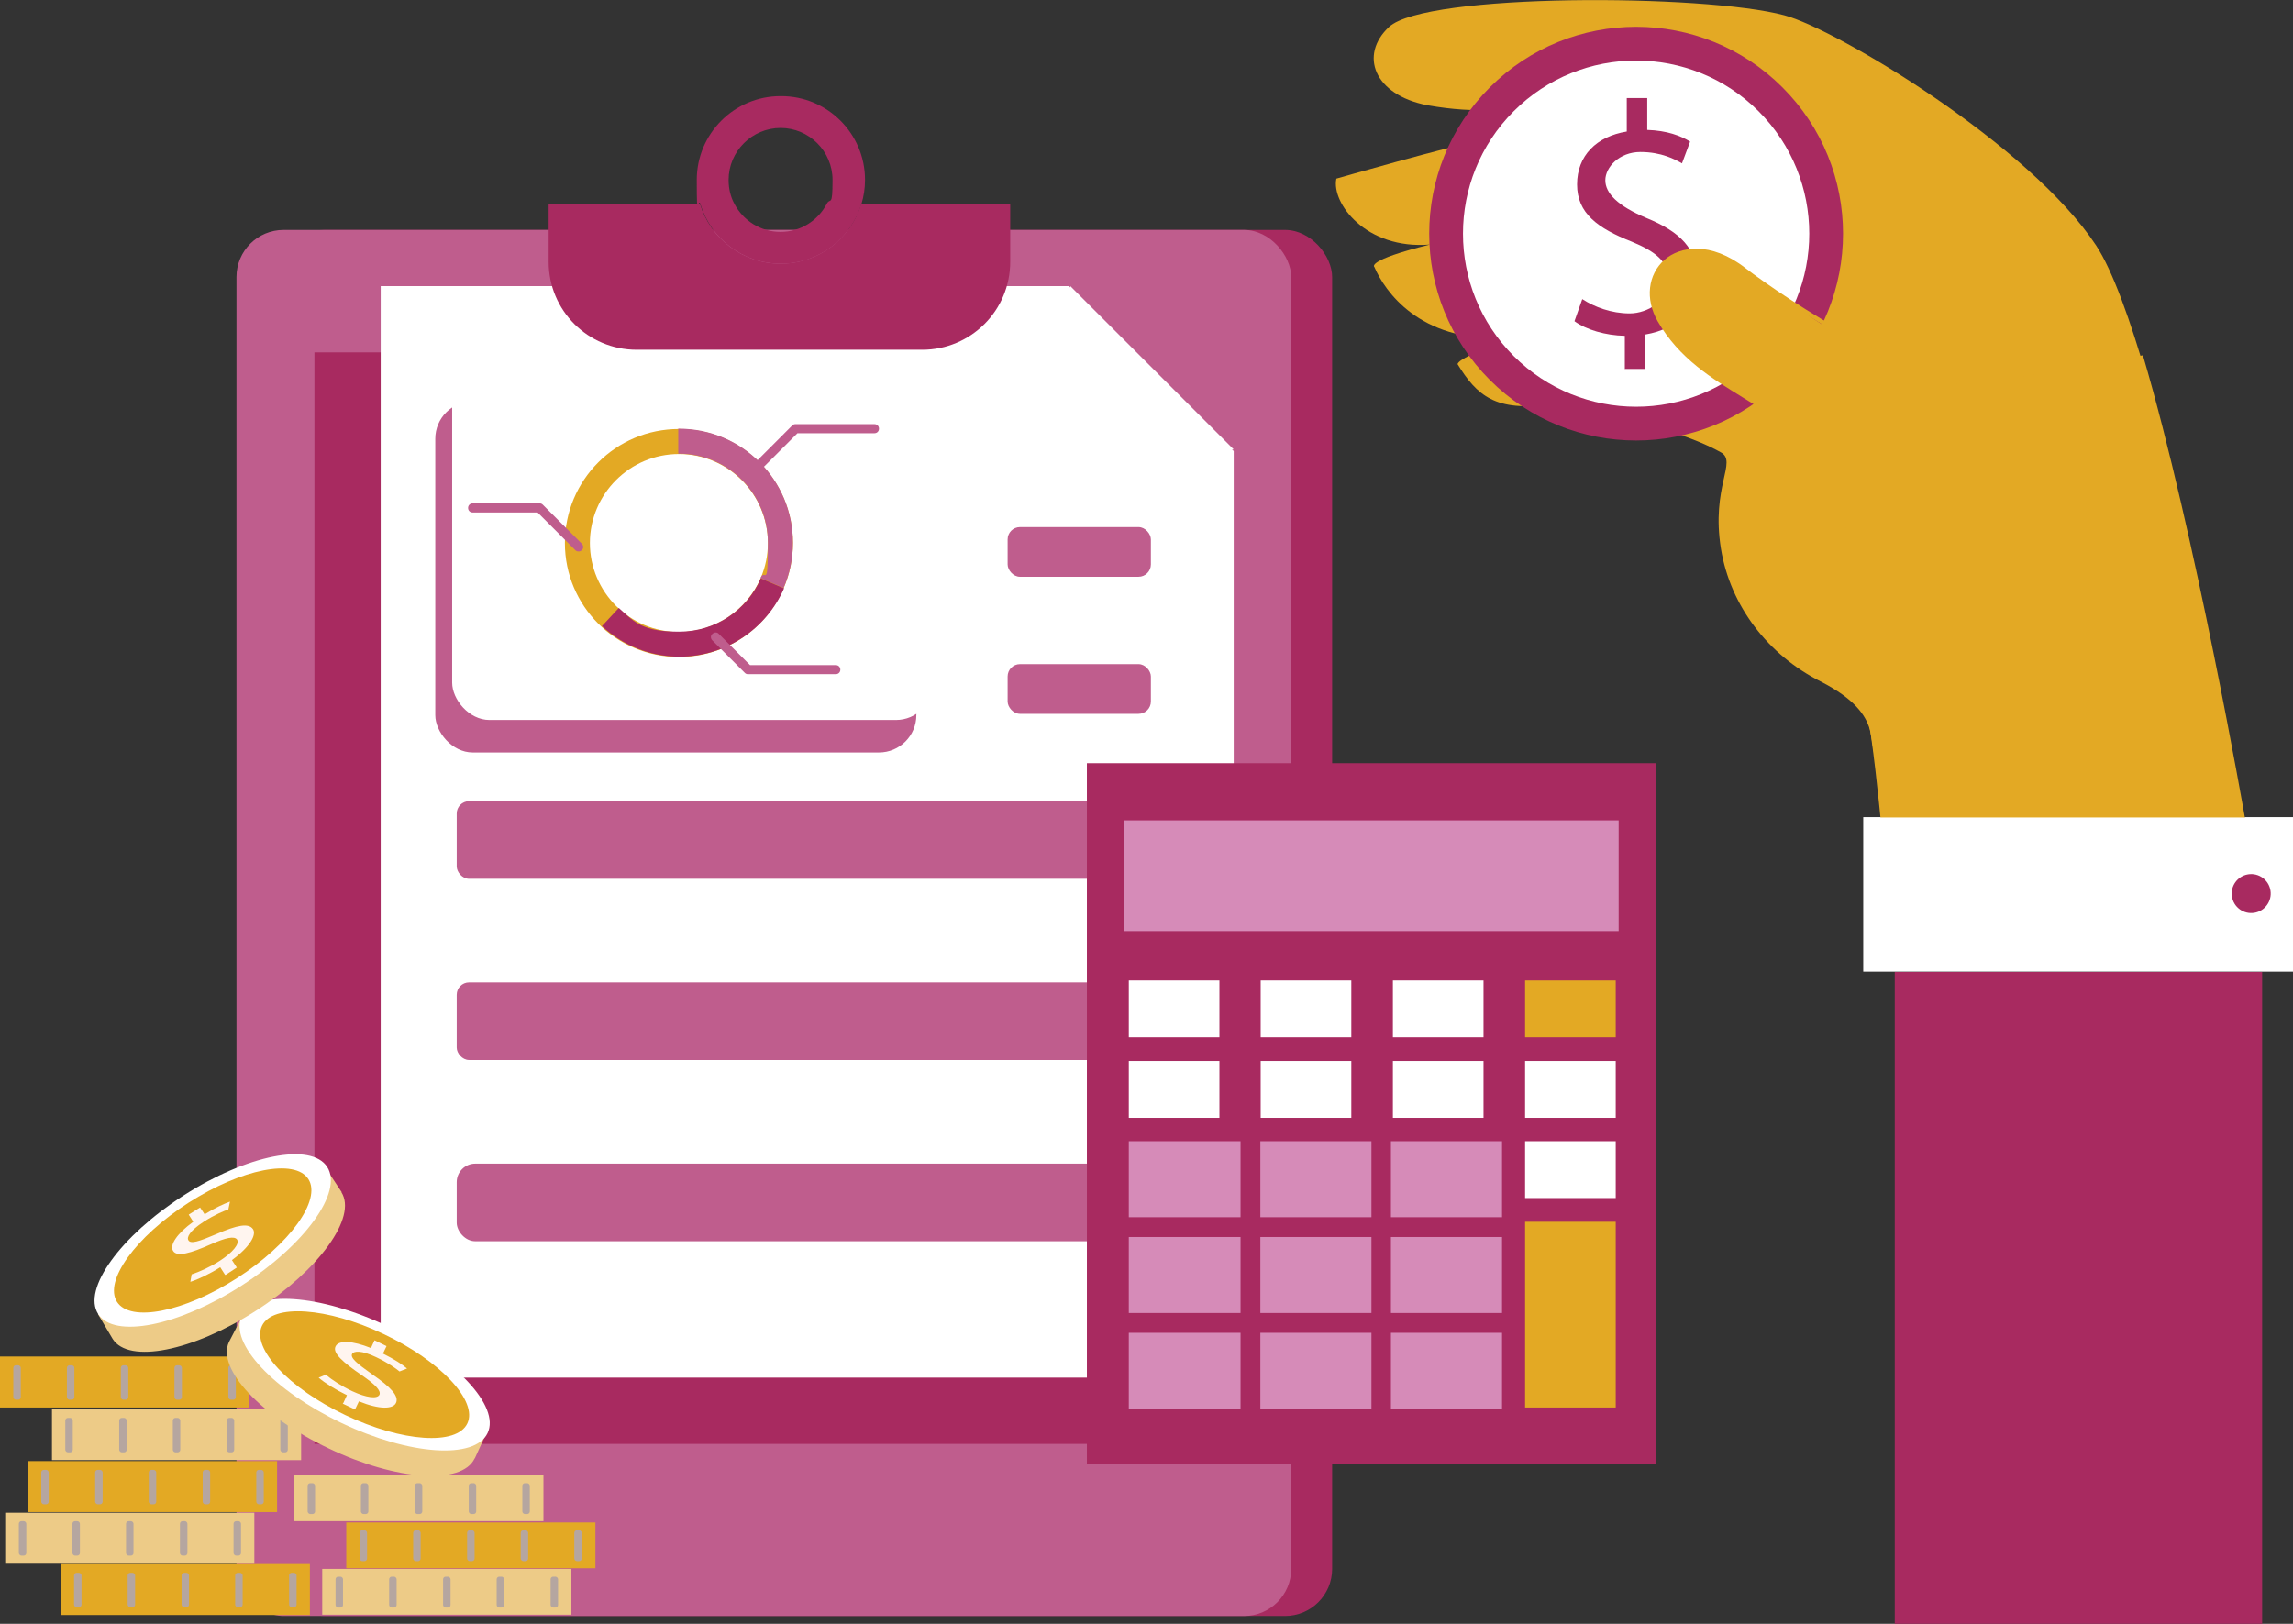 <svg xmlns="http://www.w3.org/2000/svg" viewBox="0 0 705.9 500"><rect x="0" y="0" width="705.9" height="500" fill="#333333" stroke="none"/><defs><style>      .cls-1 {        fill: none;      }      .cls-1, .cls-2, .cls-3, .cls-4, .cls-5, .cls-6, .cls-7, .cls-8, .cls-9 {        stroke-width: 0px;      }      .cls-10 {        mix-blend-mode: multiply;      }      .cls-2 {        fill: #a82a60;      }      .cls-3 {        fill: #edcb87;      }      .cls-4 {        fill: #b5a6a0;      }      .cls-5 {        fill: #bf5d8d;      }      .cls-11 {        isolation: isolate;      }      .cls-6 {        fill: #d68bb8;      }      .cls-7 {        fill: #fff;      }      .cls-8 {        fill: #e3a924;      }      .cls-9 {        fill: #fff5ef;      }    </style></defs><g class="cls-11"><g id="Layer_1" data-name="Layer 1"><g><g><path class="cls-8" d="M529.8,169c2.9,17.7,14.6,32.7,30.6,40.8,11,5.6,13.8,10.7,15,14.1,1.6,4.8,4.3,32.5,4.3,32.5h112s-26.1-149.9-46.4-180.8c-20.3-30.9-79.8-66.6-96-70.9-24.6-6.6-110.5-6.9-121.7,3.6-9.2,8.6-4.7,20.9,11.8,24.1,16.3,2.9,24.8.7,24.8.7,32.4,5.5,76.3,5.9,76.3,5.9,0,0-75.7,2.7-84.8,4.3-9.1,1.6-44.3,11.7-44.3,11.7-1.6,7.5,9.1,21.9,28.8,20.3-19.9,4.9-17.1,6.9-17.1,6.9,3.2,7.5,13.9,22.9,39.5,21.9-8.5,4.8-13.3,6.4-13.9,8,5.9,9.6,11.7,14.9,28.8,12.3,30.4,5.3,44.8,10.7,52.3,14.9,5.1,2.9-3.1,10.5,0,29.7Z"></path><rect class="cls-7" x="573.6" y="251.6" width="132.3" height="47.6"></rect><rect class="cls-2" x="583.3" y="299.3" width="113.1" height="200.7"></rect><circle class="cls-2" cx="693.1" cy="274.9" r="6" transform="translate(-35.1 114.6) rotate(-9.2)"></circle><g class="cls-10"><path class="cls-8" d="M540.5,54.4c-.2-.3-.6-.4-.9-.2-8.4,5.6-13.5,11.1-16.7,15.7-.1,0-.2-.1-.3-.1-.5,0-49.8-1.8-56.5-2.5,0,0-.2,0-.3,0-6.1,1.8-18.3,5.3-20.8,5.3s-.7.3-.7.7.3.7.7.7c3.2,0,19.3-4.8,21-5.3,6.9.7,50.8,2.3,56,2.5-3.4,5.3-4.1,8.9-4.1,9.2,0,.4.2.7.6.8,0,0,0,0,.1,0,.3,0,.6-.2.7-.6,0-.1,2.3-12.7,21-25.1.3-.2.4-.6.2-.9Z"></path></g><g><circle class="cls-2" cx="503.7" cy="72" r="63.7" transform="translate(96.6 377.2) rotate(-45)"></circle><circle class="cls-7" cx="503.7" cy="72" r="53.3" transform="translate(96.6 377.2) rotate(-45)"></circle><path class="cls-2" d="M500.2,113.7v-10.3c-5.9-.1-12-1.9-15.5-4.5l2.4-6.8c3.7,2.4,8.9,4.4,14.6,4.4s12.1-4.2,12.1-10-4-9-11.5-12.1c-10.4-4.1-16.8-8.7-16.8-17.6s6-14.8,15.3-16.3v-10.3h6.3v9.8c6.1.2,10.3,1.8,13.2,3.6l-2.5,6.7c-2.1-1.2-6.3-3.5-12.8-3.5s-10.8,4.7-10.8,8.7,3.8,7.9,12.6,11.6c10.5,4.3,15.7,9.5,15.7,18.6s-5.6,15.5-16,17.3v10.6h-6.4Z"></path></g><g><path class="cls-8" d="M690.9,251.7h-112s-2.7-27.7-4.3-32.5c-.7-2-1.9-4.7-5.1-7.6l-2.7-19.9s-3.7-8.8-1.8-18.7c1.8-9.9,5.5-15.3,4.2-20.5-1.4-5.2-7-13.7-15.3-19-8.3-5.3-25.3-16.9-25.3-16.9,0,0-10.6-7.8-15.6-14.2-5-6.4-6.8-16.1-1.5-20.8,5.3-4.8,13.4-5.8,20.6-1.7,7.1,4.1,23.6,17.3,32.1,21.9,8.4,4.7,29.4,14.6,38.2,16.4,8.8,1.7,16.7-1.5,16.7-1.5l40.6-7.3c16.2,55.1,31.4,142.4,31.4,142.4Z"></path><g class="cls-10"><path class="cls-8" d="M566.9,194.8c-.3,0-.5-.2-.6-.5-4.7-13.3-2.2-21.9.2-30.1.7-2.5,1.4-4.8,1.9-7.2,2-10-10.4-20.2-22.8-28.8-2.8-2-5.8-3.8-8.9-5.7-9.7-6-19.8-12.1-26.4-23.6-3.9-6.8-3-14.4,2.1-18.9,4.7-4.1,14.1-5.9,25,2.6,10.9,8.4,55.9,39,77.7,34.7.4,0,.7.2.8.5,0,.4-.2.7-.5.8-22.3,4.4-67.8-26.5-78.8-35-10.3-8-19-6.4-23.3-2.7-4.6,4-5.4,10.9-1.8,17.2,6.4,11.2,16.3,17.3,25.9,23.1,3.1,1.9,6.1,3.7,8.9,5.7,12.8,8.9,25.5,19.5,23.4,30.2-.5,2.5-1.2,5-1.9,7.3-2.4,8-4.8,16.4-.2,29.3.1.4,0,.7-.4.9,0,0-.2,0-.2,0Z"></path></g><g class="cls-10"><path class="cls-8" d="M529.9,105.5c-.3,0-.5,0-.8,0-5.8-.7-16.1-9.9-17.6-17.2,0-.4.2-.7.5-.8.4,0,.7.2.8.5,1.4,6.6,11.3,15.5,16.5,16.2,2.4.3,5.4-1.2,7.6-3.8,2.2-2.6,3.1-5.7,2.4-8.1-.1-.4,0-.7.4-.9.4-.1.7,0,.9.4.9,2.9,0,6.4-2.6,9.4-2.3,2.7-5.3,4.3-8,4.3Z"></path></g></g></g><g><rect class="cls-2" x="85.4" y="70.8" width="324.7" height="426.8" rx="14.5" ry="14.5"></rect><rect class="cls-5" x="72.8" y="70.8" width="324.7" height="426.8" rx="14.5" ry="14.5"></rect><g><polygon class="cls-2" points="359.4 444.6 96.8 444.6 96.8 108.5 308.7 108.5 359.4 159.3 359.4 444.6"></polygon><polygon class="cls-7" points="379.8 424.2 117.2 424.2 117.2 88.1 329.1 88.1 379.8 138.9 379.8 424.2"></polygon><polygon class="cls-7" points="329.5 88.1 379.8 138.4 328.1 138.4 329.5 88.1"></polygon><rect class="cls-5" x="310.2" y="162.3" width="44.1" height="15.3" rx="3.8" ry="3.8"></rect><rect class="cls-5" x="310.2" y="204.5" width="44.1" height="15.3" rx="3.8" ry="3.8"></rect><rect class="cls-5" x="140.6" y="246.7" width="213.7" height="23.9" rx="3.8" ry="3.8"></rect><rect class="cls-5" x="140.6" y="302.5" width="213.7" height="23.9" rx="3.8" ry="3.8"></rect><rect class="cls-5" x="140.6" y="358.3" width="213.7" height="23.9" rx="5.7" ry="5.7"></rect><g><rect class="cls-5" x="134" y="123.6" width="148.1" height="108.1" rx="11.5" ry="11.5"></rect><rect class="cls-7" x="139.2" y="113.6" width="148.1" height="108.1" rx="11.5" ry="11.5"></rect><path class="cls-8" d="M209,132.1c-19.4,0-35.1,15.7-35.1,35.1s15.7,35.1,35.1,35.1,35.1-15.7,35.1-35.1-15.7-35.1-35.1-35.1ZM209,194.6c-15.1,0-27.4-12.3-27.4-27.4s12.3-27.4,27.4-27.4,27.4,12.3,27.4,27.4-12.3,27.4-27.4,27.4Z"></path><path class="cls-5" d="M241.2,181.1c1.9-4.3,2.9-9,2.9-14,0-19.4-15.7-35.1-35.1-35.1s-.2,0-.2,0v7.7c0,0,.2,0,.2,0,15.1,0,27.4,12.3,27.4,27.4s-.8,7.6-2.3,10.9l7,3Z"></path><path class="cls-2" d="M241.2,181.1h0l-7-3c-4.2,9.7-13.9,16.4-25.1,16.4s-13.7-2.8-18.6-7.3l-5.2,5.6c6.3,5.8,14.6,9.4,23.9,9.4,14.4,0,26.8-8.7,32.2-21.1Z"></path><g class="cls-10"><g class="cls-10"><path class="cls-5" d="M232.2,146.1c-.4,0-.7-.1-1-.4-.6-.6-.6-1.5,0-2l12.7-12.7c.3-.3.6-.4,1-.4h24.3c.8,0,1.4.6,1.4,1.4s-.6,1.4-1.4,1.4h-23.7l-12.3,12.3c-.3.3-.6.4-1,.4Z"></path></g></g><g class="cls-10"><path class="cls-5" d="M257.3,207.6h-27c-.4,0-.7-.1-1-.4l-10-10c-.6-.6-.6-1.5,0-2,.6-.6,1.5-.6,2,0l9.6,9.6h26.4c.8,0,1.4.6,1.4,1.4s-.6,1.4-1.4,1.4Z"></path></g><g class="cls-10"><g class="cls-10"><path class="cls-5" d="M178.1,169.8c-.4,0-.7-.1-1-.4l-11.6-11.6h-20c-.8,0-1.4-.6-1.4-1.4s.6-1.4,1.4-1.4h20.6c.4,0,.7.1,1,.4l12,12c.6.6.6,1.5,0,2-.3.3-.6.4-1,.4Z"></path></g></g></g></g><path class="cls-1" d="M240.3,39.4c-8.8,0-16,7.2-16,16s.7,5.2,1.8,7.4h28.4c1.2-2.2,1.8-4.7,1.8-7.4,0-8.8-7.2-16-16-16Z"></path><path class="cls-2" d="M265.1,62.8c-3.2,10.7-13.1,18.4-24.8,18.4s-21.6-7.8-24.8-18.4h-46.6v17.8c0,15,12.1,27.1,27.1,27.1h87.9c15,0,27.1-12.1,27.1-27.1v-17.8h-46Z"></path><path class="cls-2" d="M240.3,29.6c-14.3,0-25.8,11.6-25.8,25.8s.4,5,1.1,7.4c3.2,10.7,13.1,18.4,24.8,18.4s21.6-7.8,24.8-18.4c.7-2.3,1.1-4.8,1.1-7.4,0-14.3-11.6-25.8-25.8-25.8ZM240.3,71.4c-6.2,0-11.5-3.5-14.2-8.6-1.2-2.2-1.8-4.7-1.8-7.4,0-8.8,7.2-16,16-16s16,7.2,16,16-.7,5.2-1.8,7.4c-2.7,5.1-8,8.6-14.2,8.6Z"></path></g><g><g><g><rect class="cls-3" x="99.2" y="483.1" width="76.7" height="14.1"></rect><g class="cls-10"><rect class="cls-4" x="103.3" y="485.5" width="2.3" height="9.5" rx=".8" ry=".8"></rect></g><g class="cls-10"><rect class="cls-4" x="119.8" y="485.5" width="2.3" height="9.5" rx=".8" ry=".8"></rect></g><g class="cls-10"><rect class="cls-4" x="136.4" y="485.5" width="2.3" height="9.5" rx=".8" ry=".8"></rect></g><g class="cls-10"><rect class="cls-4" x="152.9" y="485.5" width="2.3" height="9.5" rx=".8" ry=".8"></rect></g><g class="cls-10"><rect class="cls-4" x="169.5" y="485.5" width="2.3" height="9.5" rx=".8" ry=".8"></rect></g></g><g><rect class="cls-8" x="106.6" y="468.8" width="76.7" height="14.1"></rect><g class="cls-10"><rect class="cls-4" x="110.7" y="471.2" width="2.3" height="9.5" rx=".8" ry=".8"></rect></g><g class="cls-10"><rect class="cls-4" x="127.2" y="471.2" width="2.3" height="9.5" rx=".8" ry=".8"></rect></g><g class="cls-10"><rect class="cls-4" x="143.8" y="471.2" width="2.3" height="9.5" rx=".8" ry=".8"></rect></g><g class="cls-10"><rect class="cls-4" x="160.3" y="471.2" width="2.3" height="9.5" rx=".8" ry=".8"></rect></g><g class="cls-10"><rect class="cls-4" x="176.8" y="471.2" width="2.3" height="9.5" rx=".8" ry=".8"></rect></g></g><g><rect class="cls-3" x="90.6" y="454.3" width="76.7" height="14.1"></rect><g class="cls-10"><rect class="cls-4" x="94.7" y="456.7" width="2.3" height="9.5" rx=".8" ry=".8"></rect></g><g class="cls-10"><rect class="cls-4" x="127.7" y="456.7" width="2.3" height="9.5" rx=".8" ry=".8"></rect></g><g class="cls-10"><rect class="cls-4" x="111.1" y="456.7" width="2.3" height="9.5" rx=".8" ry=".8"></rect></g><g class="cls-10"><rect class="cls-4" x="144.3" y="456.7" width="2.3" height="9.5" rx=".8" ry=".8"></rect></g><g class="cls-10"><rect class="cls-4" x="160.8" y="456.7" width="2.3" height="9.5" rx=".8" ry=".8"></rect></g></g></g><g><g><rect class="cls-8" x="18.7" y="481.6" width="76.7" height="15.7"></rect><g class="cls-10"><rect class="cls-4" x="22.8" y="484.3" width="2.3" height="10.6" rx=".8" ry=".8"></rect></g><g class="cls-10"><rect class="cls-4" x="39.3" y="484.3" width="2.3" height="10.6" rx=".8" ry=".8"></rect></g><g class="cls-10"><rect class="cls-4" x="55.9" y="484.3" width="2.3" height="10.6" rx=".8" ry=".8"></rect></g><g class="cls-10"><rect class="cls-4" x="72.4" y="484.3" width="2.3" height="10.6" rx=".8" ry=".8"></rect></g><g class="cls-10"><rect class="cls-4" x="89" y="484.3" width="2.3" height="10.6" rx=".8" ry=".8"></rect></g></g><g><rect class="cls-3" x="1.6" y="465.8" width="76.7" height="15.7"></rect><g class="cls-10"><rect class="cls-4" x="5.8" y="468.4" width="2.3" height="10.6" rx=".8" ry=".8"></rect></g><g class="cls-10"><rect class="cls-4" x="22.3" y="468.4" width="2.3" height="10.6" rx=".8" ry=".8"></rect></g><g class="cls-10"><rect class="cls-4" x="38.8" y="468.4" width="2.3" height="10.6" rx=".8" ry=".8"></rect></g><g class="cls-10"><rect class="cls-4" x="55.4" y="468.4" width="2.3" height="10.6" rx=".8" ry=".8"></rect></g><g class="cls-10"><rect class="cls-4" x="71.9" y="468.4" width="2.3" height="10.6" rx=".8" ry=".8"></rect></g></g><g><rect class="cls-8" x="8.6" y="449.9" width="76.7" height="15.7"></rect><g class="cls-10"><rect class="cls-4" x="12.7" y="452.6" width="2.3" height="10.6" rx=".8" ry=".8"></rect></g><g class="cls-10"><rect class="cls-4" x="29.3" y="452.6" width="2.3" height="10.6" rx=".8" ry=".8"></rect></g><g class="cls-10"><rect class="cls-4" x="45.8" y="452.6" width="2.3" height="10.6" rx=".8" ry=".8"></rect></g><g class="cls-10"><rect class="cls-4" x="62.4" y="452.6" width="2.3" height="10.6" rx=".8" ry=".8"></rect></g><g class="cls-10"><rect class="cls-4" x="78.9" y="452.6" width="2.3" height="10.6" rx=".8" ry=".8"></rect></g></g><g><rect class="cls-3" x="16" y="433.9" width="76.7" height="15.7"></rect><g class="cls-10"><rect class="cls-4" x="20.1" y="436.6" width="2.3" height="10.6" rx=".8" ry=".8"></rect></g><g class="cls-10"><rect class="cls-4" x="36.7" y="436.6" width="2.3" height="10.6" rx=".8" ry=".8"></rect></g><g class="cls-10"><rect class="cls-4" x="53.2" y="436.6" width="2.3" height="10.6" rx=".8" ry=".8"></rect></g><g class="cls-10"><rect class="cls-4" x="69.8" y="436.6" width="2.3" height="10.6" rx=".8" ry=".8"></rect></g><g class="cls-10"><rect class="cls-4" x="86.3" y="436.6" width="2.3" height="10.6" rx=".8" ry=".8"></rect></g></g><g><rect class="cls-8" y="417.7" width="76.7" height="15.7"></rect><g class="cls-10"><rect class="cls-4" x="4.1" y="420.4" width="2.3" height="10.6" rx=".8" ry=".8"></rect></g><g class="cls-10"><rect class="cls-4" x="20.6" y="420.4" width="2.3" height="10.6" rx=".8" ry=".8"></rect></g><g class="cls-10"><rect class="cls-4" x="37.2" y="420.4" width="2.3" height="10.6" rx=".8" ry=".8"></rect></g><g class="cls-10"><rect class="cls-4" x="53.7" y="420.4" width="2.3" height="10.6" rx=".8" ry=".8"></rect></g><g class="cls-10"><rect class="cls-4" x="70.3" y="420.4" width="2.3" height="10.6" rx=".8" ry=".8"></rect></g></g></g><g><path class="cls-3" d="M146.1,449.1c-3.9,8.2-24,6.9-44.9-3.1-20.9-9.9-34.6-24.6-30.7-32.8l4.1-7.9,74.7,36.9-3.1,6.8Z"></path><g><ellipse class="cls-7" cx="112.3" cy="423.2" rx="16.5" ry="41.9" transform="translate(-318.2 343.2) rotate(-64.6)"></ellipse><ellipse class="cls-8" cx="112.3" cy="423.2" rx="13.8" ry="35" transform="translate(-318.2 343.2) rotate(-64.6)"></ellipse><path class="cls-9" d="M105.7,432l1.1-2.4c-3.5-1.7-6.9-3.8-8.7-5.4l2.2-.9c1.9,1.6,4.8,3.5,8.2,5.1,4.3,2,7.6,2.4,8.3,1.1.6-1.3-1.3-3.2-5.5-6.1-5.7-3.9-9-6.8-8-8.8.9-2,5.2-1.8,10.9.5l1.1-2.4,3.7,1.8-1.1,2.3c3.6,1.8,5.9,3.3,7.4,4.6l-2.3.9c-1.1-.9-3.4-2.6-7.2-4.4-4.6-2.2-6.9-1.9-7.4-1-.6,1.2,1.4,2.9,6.2,6.3,5.7,3.9,8.3,6.7,7.3,8.8-.9,1.9-5,2.1-11.4-.5l-1.2,2.5-3.8-1.8Z"></path></g></g><g><path class="cls-3" d="M105.1,367.1c4.9,7.7-6.9,24-26.3,36.5-19.5,12.5-39.2,16.4-44.1,8.7l-4.5-7.6,70.9-43.8,4.1,6.2Z"></path><g><ellipse class="cls-7" cx="65.3" cy="382.1" rx="41.9" ry="16.5" transform="translate(-195.9 95.7) rotate(-32.7)"></ellipse><ellipse class="cls-8" cx="65.3" cy="382.1" rx="35" ry="13.8" transform="translate(-195.9 95.7) rotate(-32.7)"></ellipse><path class="cls-9" d="M69.2,392.4l-1.4-2.2c-3.3,2.1-6.9,3.8-9.2,4.5l.4-2.3c2.4-.8,5.6-2.2,8.7-4.2,4-2.6,6.1-5.2,5.3-6.5-.8-1.2-3.5-.6-8,1.4-6.3,2.8-10.5,4-11.7,2.1-1.2-1.8,1.2-5.4,6.2-9l-1.4-2.2,3.5-2.2,1.4,2.1c3.4-2.1,5.9-3.2,7.8-3.9l-.5,2.4c-1.4.5-4,1.5-7.6,3.8-4.3,2.8-5.3,4.8-4.7,5.7.7,1.2,3.2.4,8.6-1.9,6.4-2.8,10-3.5,11.3-1.5,1.1,1.7-.9,5.4-6.5,9.5l1.5,2.3-3.5,2.3Z"></path></g></g></g><g><rect class="cls-2" x="334.6" y="235" width="175.3" height="215.9"></rect><rect class="cls-6" x="346.1" y="252.6" width="152.2" height="34.1"></rect><rect class="cls-7" x="347.5" y="301.9" width="27.9" height="17.5"></rect><rect class="cls-7" x="388.1" y="301.9" width="27.9" height="17.5"></rect><rect class="cls-7" x="428.8" y="301.9" width="27.9" height="17.5"></rect><rect class="cls-8" x="469.5" y="301.9" width="27.9" height="17.5"></rect><rect class="cls-7" x="347.5" y="326.7" width="27.9" height="17.5"></rect><rect class="cls-6" x="347.5" y="351.4" width="34.4" height="23.4"></rect><rect class="cls-6" x="388" y="351.4" width="34.2" height="23.4"></rect><rect class="cls-6" x="428.2" y="351.4" width="34.2" height="23.4"></rect><rect class="cls-6" x="347.5" y="380.9" width="34.4" height="23.4"></rect><rect class="cls-6" x="388" y="380.9" width="34.2" height="23.4"></rect><rect class="cls-6" x="428.2" y="380.9" width="34.2" height="23.4"></rect><rect class="cls-6" x="347.5" y="410.4" width="34.4" height="23.4"></rect><rect class="cls-6" x="388" y="410.4" width="34.2" height="23.4"></rect><rect class="cls-6" x="428.2" y="410.4" width="34.2" height="23.4"></rect><rect class="cls-7" x="388.1" y="326.7" width="27.9" height="17.5"></rect><rect class="cls-7" x="428.8" y="326.7" width="27.9" height="17.5"></rect><rect class="cls-7" x="469.5" y="326.7" width="27.9" height="17.5"></rect><rect class="cls-7" x="469.5" y="351.4" width="27.9" height="17.5"></rect><rect class="cls-8" x="469.5" y="376.2" width="27.9" height="57.2"></rect></g></g></g></g></svg>